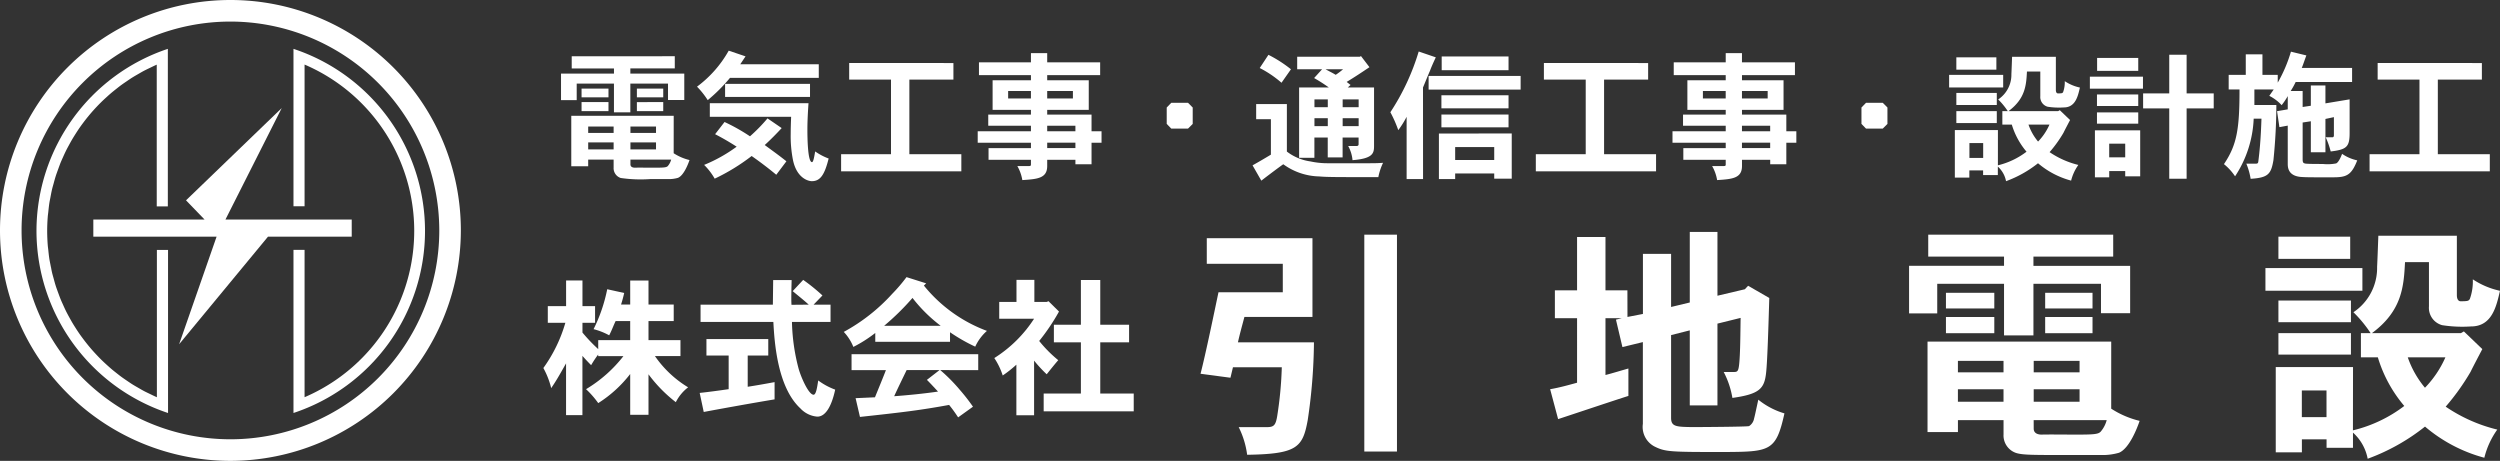 <svg xmlns="http://www.w3.org/2000/svg" width="286.944" height="52.896" viewBox="0 0 286.944 52.896">
  <rect x="0" y="0" width="286.944" height="52.896" fill="#333333" stroke="none"/>
  <g id="ロゴ_白_" data-name="ロゴ(白)" transform="translate(-20.496 -21.311)">
    <g id="グループ_11" data-name="グループ 11" transform="translate(20.496 21.311)">
      <g id="グループ_6" data-name="グループ 6">
        <g id="グループ_5" data-name="グループ 5">
          <path id="パス_67" data-name="パス 67" d="M301.864,442.207a26.448,26.448,0,1,1,26.448-26.448A26.478,26.478,0,0,1,301.864,442.207Zm0-50.42a23.972,23.972,0,1,0,23.972,23.972A24,24,0,0,0,301.864,391.787Z" transform="translate(-275.416 -389.311)" fill="#fff"/>
        </g>
        <path id="パス_68" data-name="パス 68" d="M322.381,422.146H307.887l6.458-12.793-10.983,10.588,2.129,2.205H292.723v1.964h14.148l-4.3,12.346,10.2-12.346h9.611Z" transform="translate(-282.011 -396.947)" fill="#fff"/>
        <path id="パス_69" data-name="パス 69" d="M284.385,427.97c.037-.356.073-.712.128-1.062C284.458,427.258,284.422,427.614,284.385,427.97Z" transform="translate(-278.833 -403.637)" fill="#fff"/>
        <path id="パス_70" data-name="パス 70" d="M292.427,409.766q.273-.314.559-.617Q292.7,409.454,292.427,409.766Z" transform="translate(-281.898 -396.87)" fill="#fff"/>
        <path id="パス_71" data-name="パス 71" d="M290.87,411.673c.166-.222.336-.441.511-.657C291.206,411.231,291.036,411.451,290.87,411.673Z" transform="translate(-281.304 -397.581)" fill="#fff"/>
        <path id="パス_72" data-name="パス 72" d="M297.876,404.812c.229-.168.465-.328.7-.488C298.341,404.484,298.105,404.643,297.876,404.812Z" transform="translate(-283.974 -395.031)" fill="#fff"/>
        <path id="パス_73" data-name="パス 73" d="M286.447,444.2c-.106-.263-.2-.532-.3-.8C286.245,443.665,286.34,443.934,286.447,444.2Z" transform="translate(-279.506 -409.919)" fill="#fff"/>
        <path id="パス_74" data-name="パス 74" d="M295.938,406.329c.213-.183.432-.358.652-.532C296.37,405.971,296.151,406.146,295.938,406.329Z" transform="translate(-283.235 -395.593)" fill="#fff"/>
        <path id="パス_75" data-name="パス 75" d="M284.18,431.125c0-.55.023-1.094.066-1.633C284.2,430.031,284.18,430.576,284.18,431.125Z" transform="translate(-278.755 -404.621)" fill="#fff"/>
        <path id="パス_76" data-name="パス 76" d="M294.119,407.983c.2-.2.4-.387.606-.575C294.519,407.6,294.316,407.787,294.119,407.983Z" transform="translate(-282.542 -396.206)" fill="#fff"/>
        <path id="パス_77" data-name="パス 77" d="M292.977,454.722q-.266-.282-.521-.573Q292.711,454.441,292.977,454.722Z" transform="translate(-281.909 -414.016)" fill="#fff"/>
        <path id="パス_78" data-name="パス 78" d="M291.377,452.837q-.247-.305-.483-.62Q291.13,452.532,291.377,452.837Z" transform="translate(-281.314 -413.28)" fill="#fff"/>
        <path id="パス_79" data-name="パス 79" d="M284.784,425.323c.059-.314.116-.628.189-.937C284.9,424.695,284.843,425.009,284.784,425.323Z" transform="translate(-278.985 -402.676)" fill="#fff"/>
        <path id="パス_80" data-name="パス 80" d="M289.455,413.694c.15-.235.3-.468.462-.7C289.758,413.226,289.6,413.459,289.455,413.694Z" transform="translate(-280.765 -398.336)" fill="#fff"/>
        <path id="パス_81" data-name="パス 81" d="M285.372,422.805c.079-.291.157-.582.248-.868C285.529,422.223,285.451,422.514,285.372,422.805Z" transform="translate(-279.21 -401.742)" fill="#fff"/>
        <path id="パス_82" data-name="パス 82" d="M288.6,448.722c-.137-.233-.267-.47-.4-.709C288.335,448.251,288.465,448.489,288.6,448.722Z" transform="translate(-280.289 -411.678)" fill="#fff"/>
        <path id="パス_83" data-name="パス 83" d="M286.141,420.384c.1-.275.2-.549.3-.818C286.337,419.835,286.239,420.109,286.141,420.384Z" transform="translate(-279.503 -400.839)" fill="#fff"/>
        <path id="パス_84" data-name="パス 84" d="M289.916,450.834c-.152-.218-.3-.439-.441-.664C289.619,450.394,289.764,450.616,289.916,450.834Z" transform="translate(-280.773 -412.5)" fill="#fff"/>
        <path id="パス_85" data-name="パス 85" d="M288.19,415.824c.134-.248.269-.495.412-.736C288.459,415.33,288.324,415.576,288.19,415.824Z" transform="translate(-280.283 -399.133)" fill="#fff"/>
        <path id="パス_86" data-name="パス 86" d="M287.083,418.055c.116-.261.233-.521.359-.775C287.316,417.535,287.2,417.794,287.083,418.055Z" transform="translate(-279.861 -399.968)" fill="#fff"/>
        <path id="パス_87" data-name="パス 87" d="M302.081,402.217c.266-.141.54-.269.813-.4C302.621,401.948,302.347,402.076,302.081,402.217Z" transform="translate(-285.576 -394.077)" fill="#fff"/>
        <path id="パス_88" data-name="パス 88" d="M285.621,441.794c-.09-.282-.167-.569-.244-.855C285.455,441.226,285.531,441.513,285.621,441.794Z" transform="translate(-279.211 -408.983)" fill="#fff"/>
        <path id="パス_89" data-name="パス 89" d="M284.513,436.7c-.055-.349-.09-.7-.128-1.059C284.422,436,284.458,436.353,284.513,436.7Z" transform="translate(-278.833 -406.965)" fill="#fff"/>
        <path id="パス_90" data-name="パス 90" d="M300.617,460.958c-.218-.126-.436-.249-.649-.383C300.181,460.708,300.4,460.832,300.617,460.958Z" transform="translate(-284.771 -416.465)" fill="#fff"/>
        <path id="パス_91" data-name="パス 91" d="M302.8,462.152c-.227-.109-.456-.215-.677-.332C302.346,461.938,302.575,462.043,302.8,462.152Z" transform="translate(-285.592 -416.939)" fill="#fff"/>
        <path id="パス_92" data-name="パス 92" d="M304.46,462.947v-.007c-.028-.012-.058-.022-.086-.034C304.4,462.919,304.431,462.934,304.46,462.947Z" transform="translate(-286.45 -417.353)" fill="#fff"/>
        <path id="パス_93" data-name="パス 93" d="M284.974,439.3c-.072-.306-.129-.618-.188-.928C284.845,438.685,284.9,439,284.974,439.3Z" transform="translate(-278.986 -408.005)" fill="#fff"/>
        <path id="パス_94" data-name="パス 94" d="M296.564,458.116c-.2-.157-.4-.315-.589-.48C296.168,457.8,296.366,457.958,296.564,458.116Z" transform="translate(-283.25 -415.345)" fill="#fff"/>
        <path id="パス_95" data-name="パス 95" d="M284.246,433.764c-.042-.539-.066-1.083-.066-1.633C284.18,432.681,284.2,433.225,284.246,433.764Z" transform="translate(-278.755 -405.627)" fill="#fff"/>
        <path id="パス_96" data-name="パス 96" d="M287.443,446.508c-.123-.248-.236-.5-.348-.753C287.208,446.008,287.321,446.26,287.443,446.508Z" transform="translate(-279.866 -410.818)" fill="#fff"/>
        <path id="パス_97" data-name="パス 97" d="M299.927,403.439c.246-.155.5-.3.751-.443C300.426,403.141,300.173,403.284,299.927,403.439Z" transform="translate(-284.755 -394.525)" fill="#fff"/>
        <path id="パス_98" data-name="パス 98" d="M294.708,456.484c-.188-.173-.374-.347-.556-.527C294.334,456.137,294.52,456.312,294.708,456.484Z" transform="translate(-282.555 -414.705)" fill="#fff"/>
        <path id="パス_99" data-name="パス 99" d="M304.444,401.288l-.006,0c-.036.015-.07.034-.105.05.036-.016.075-.029.111-.045Z" transform="translate(-286.434 -393.875)" fill="#fff"/>
        <path id="パス_100" data-name="パス 100" d="M298.536,459.61c-.209-.142-.417-.284-.62-.432C298.119,459.327,298.328,459.468,298.536,459.61Z" transform="translate(-283.989 -415.932)" fill="#fff"/>
        <path id="パス_101" data-name="パス 101" d="M286.005,442.987c-.079-.222-.162-.441-.233-.666C285.844,442.546,285.926,442.765,286.005,442.987Z" transform="translate(-279.362 -409.509)" fill="#fff"/>
        <path id="パス_102" data-name="パス 102" d="M297.539,458.886c-.209-.153-.41-.314-.613-.475C297.128,458.572,297.33,458.732,297.539,458.886Z" transform="translate(-283.612 -415.64)" fill="#fff"/>
        <path id="パス_103" data-name="パス 103" d="M285.267,440.533c-.06-.22-.125-.437-.178-.659C285.142,440.1,285.207,440.313,285.267,440.533Z" transform="translate(-279.102 -408.577)" fill="#fff"/>
        <path id="パス_104" data-name="パス 104" d="M299.568,460.309c-.221-.139-.434-.287-.65-.433C299.133,460.022,299.347,460.17,299.568,460.309Z" transform="translate(-284.371 -416.198)" fill="#fff"/>
        <path id="パス_105" data-name="パス 105" d="M301.7,461.581c-.233-.123-.458-.257-.685-.388C301.244,461.324,301.469,461.459,301.7,461.581Z" transform="translate(-285.171 -416.7)" fill="#fff"/>
        <path id="パス_106" data-name="パス 106" d="M303.934,462.7c-.243-.106-.478-.225-.716-.34C303.456,462.472,303.691,462.591,303.934,462.7Z" transform="translate(-286.009 -417.144)" fill="#fff"/>
        <path id="パス_107" data-name="パス 107" d="M295.623,457.321c-.194-.166-.384-.339-.573-.512C295.239,456.982,295.428,457.154,295.623,457.321Z" transform="translate(-282.897 -415.03)" fill="#fff"/>
        <path id="パス_108" data-name="パス 108" d="M293.826,455.621c-.18-.178-.356-.361-.529-.546C293.471,455.26,293.646,455.443,293.826,455.621Z" transform="translate(-282.229 -414.369)" fill="#fff"/>
        <path id="パス_109" data-name="パス 109" d="M290.625,451.845q-.224-.3-.438-.6Q290.4,451.548,290.625,451.845Z" transform="translate(-281.044 -412.909)" fill="#fff"/>
        <path id="パス_110" data-name="パス 110" d="M289.235,449.784c-.132-.207-.264-.415-.389-.626C288.972,449.37,289.1,449.578,289.235,449.784Z" transform="translate(-280.533 -412.114)" fill="#fff"/>
        <path id="パス_111" data-name="パス 111" d="M292.158,453.794q-.247-.284-.484-.576Q291.911,453.51,292.158,453.794Z" transform="translate(-281.611 -413.661)" fill="#fff"/>
        <path id="パス_112" data-name="パス 112" d="M288,447.616c-.116-.214-.232-.427-.339-.645C287.766,447.189,287.881,447.4,288,447.616Z" transform="translate(-280.081 -411.281)" fill="#fff"/>
        <path id="パス_113" data-name="パス 113" d="M286.918,445.349c-.1-.219-.2-.437-.288-.66C286.72,444.912,286.82,445.13,286.918,445.349Z" transform="translate(-279.689 -410.412)" fill="#fff"/>
        <path id="パス_114" data-name="パス 114" d="M291.7,410.684q.222-.273.452-.538Q291.917,410.411,291.7,410.684Z" transform="translate(-281.619 -397.25)" fill="#fff"/>
        <path id="パス_115" data-name="パス 115" d="M295.1,407.121c.171-.157.343-.314.52-.465C295.441,406.808,295.269,406.964,295.1,407.121Z" transform="translate(-282.915 -395.92)" fill="#fff"/>
        <path id="パス_116" data-name="パス 116" d="M293.33,408.84c.16-.17.322-.339.488-.5C293.652,408.5,293.491,408.67,293.33,408.84Z" transform="translate(-282.242 -396.56)" fill="#fff"/>
        <path id="パス_117" data-name="パス 117" d="M299.008,404.091c.189-.128.376-.258.569-.379C299.384,403.833,299.2,403.963,299.008,404.091Z" transform="translate(-284.405 -394.798)" fill="#fff"/>
        <path id="パス_118" data-name="パス 118" d="M296.992,405.536c.181-.143.361-.287.547-.424C297.353,405.249,297.173,405.393,296.992,405.536Z" transform="translate(-283.637 -395.332)" fill="#fff"/>
        <path id="パス_119" data-name="パス 119" d="M282.18,419.267a22.053,22.053,0,0,0,15.1,20.9v-18.72H296v16.912c-.029-.012-.056-.028-.086-.041-.243-.106-.477-.225-.716-.34s-.455-.215-.677-.332-.458-.257-.685-.388-.436-.249-.649-.383-.435-.287-.65-.433-.417-.283-.62-.432-.41-.314-.613-.475-.4-.315-.589-.48-.384-.339-.573-.512-.374-.347-.556-.527-.355-.361-.529-.546-.35-.379-.521-.573-.326-.381-.484-.576-.326-.41-.483-.62-.3-.4-.438-.6-.3-.439-.441-.664c-.132-.207-.264-.415-.389-.626-.137-.233-.267-.47-.4-.709-.116-.214-.232-.427-.339-.645-.123-.248-.236-.5-.348-.753-.1-.219-.2-.437-.288-.66-.106-.263-.2-.532-.3-.8-.079-.222-.162-.441-.233-.666-.09-.282-.166-.569-.244-.855-.06-.22-.125-.437-.178-.659-.072-.306-.129-.618-.188-.928-.04-.211-.087-.418-.121-.631-.055-.349-.09-.7-.127-1.059-.019-.18-.047-.358-.061-.54-.042-.539-.066-1.083-.066-1.633s.023-1.094.066-1.633c.014-.181.042-.358.061-.537.037-.356.073-.712.127-1.062.033-.21.08-.416.119-.624.059-.314.116-.628.189-.937.052-.219.116-.431.175-.647.079-.291.157-.582.248-.868.07-.22.151-.434.228-.65.1-.275.2-.549.3-.818.088-.216.184-.427.279-.64.116-.261.233-.52.359-.775.1-.21.215-.415.326-.621.134-.248.269-.494.412-.736.119-.2.245-.4.371-.6.15-.235.3-.468.462-.7.134-.193.273-.383.413-.57.167-.222.336-.441.511-.657q.222-.273.452-.539.273-.314.559-.616c.161-.17.322-.339.488-.5.2-.2.4-.387.606-.575.172-.157.343-.314.52-.465.213-.183.432-.358.652-.532.181-.143.361-.287.547-.424.229-.168.465-.328.7-.488.189-.128.376-.258.569-.379.246-.155.5-.3.751-.443.194-.111.384-.225.582-.33.266-.141.54-.269.813-.4.194-.092.384-.189.581-.275.035-.016.069-.035.105-.05l.006,0v16.265h1.273V398.37A22.052,22.052,0,0,0,282.18,419.267Z" transform="translate(-277.993 -392.763)" fill="#fff"/>
        <path id="パス_120" data-name="パス 120" d="M284.712,437.985c-.04-.211-.087-.418-.121-.631C284.624,437.567,284.672,437.775,284.712,437.985Z" transform="translate(-278.912 -407.617)" fill="#fff"/>
        <path id="パス_121" data-name="パス 121" d="M301.141,402.793c.194-.111.385-.225.582-.33C301.525,402.568,301.335,402.682,301.141,402.793Z" transform="translate(-285.218 -394.322)" fill="#fff"/>
        <path id="パス_122" data-name="パス 122" d="M303.394,401.648c.194-.092.384-.189.581-.275C303.778,401.459,303.588,401.557,303.394,401.648Z" transform="translate(-286.076 -393.907)" fill="#fff"/>
        <path id="パス_123" data-name="パス 123" d="M284.591,426.524c.033-.21.08-.416.119-.624C284.671,426.108,284.624,426.313,284.591,426.524Z" transform="translate(-278.912 -403.252)" fill="#fff"/>
        <path id="パス_124" data-name="パス 124" d="M284.286,429.161c.014-.181.042-.358.061-.537C284.328,428.8,284.3,428.981,284.286,429.161Z" transform="translate(-278.796 -404.29)" fill="#fff"/>
        <path id="パス_125" data-name="パス 125" d="M285.09,423.987c.051-.218.116-.432.175-.647C285.206,423.556,285.142,423.769,285.09,423.987Z" transform="translate(-279.102 -402.277)" fill="#fff"/>
        <path id="パス_126" data-name="パス 126" d="M284.347,435.31c-.019-.18-.047-.358-.061-.54C284.3,434.952,284.329,435.13,284.347,435.31Z" transform="translate(-278.796 -406.632)" fill="#fff"/>
        <path id="パス_127" data-name="パス 127" d="M285.773,421.537c.07-.22.151-.434.228-.65C285.924,421.1,285.843,421.317,285.773,421.537Z" transform="translate(-279.362 -401.342)" fill="#fff"/>
        <path id="パス_128" data-name="パス 128" d="M290.2,412.647c.134-.193.273-.383.413-.57C290.475,412.264,290.336,412.454,290.2,412.647Z" transform="translate(-281.05 -397.986)" fill="#fff"/>
        <path id="パス_129" data-name="パス 129" d="M287.663,416.9c.1-.21.215-.415.326-.621C287.878,416.483,287.767,416.688,287.663,416.9Z" transform="translate(-280.082 -399.586)" fill="#fff"/>
        <path id="パス_130" data-name="パス 130" d="M288.856,414.72c.119-.2.245-.4.371-.6C289.1,414.32,288.975,414.519,288.856,414.72Z" transform="translate(-280.537 -398.765)" fill="#fff"/>
        <path id="パス_131" data-name="パス 131" d="M286.633,419.172c.087-.216.184-.428.279-.64C286.817,418.745,286.721,418.956,286.633,419.172Z" transform="translate(-279.69 -400.445)" fill="#fff"/>
        <path id="パス_132" data-name="パス 132" d="M329.837,398.37v18.071h1.273V400.176l.006,0a20.771,20.771,0,0,1-.006,38.178V421.445h-1.273v18.72a22.012,22.012,0,0,0,0-41.795Z" transform="translate(-296.152 -392.763)" fill="#fff"/>
      </g>
      <g id="グループ_10" data-name="グループ 10" transform="translate(62.375 5.815)">
        <g id="グループ_7" data-name="グループ 7" transform="translate(2.015 0)">
          <path id="パス_133" data-name="パス 133" d="M430.8,394.76v1.4h-5.1v.59h6.19v3.032h-1.867V397.9H425.7v3.3h-1.882v-3.3h-4.275v1.9h-1.8v-3.047h6.078v-.59h-4.85v-1.4Zm-.128,11.134a5.852,5.852,0,0,0,1.819.782c-.144.431-.654,1.771-1.324,2.042a3.742,3.742,0,0,1-1.133.144h-2.074a15.764,15.764,0,0,1-3.366-.128,1.184,1.184,0,0,1-.814-1.2v-.909h-2.919v.766H418.92V401.6h11.757Zm-7.482-7.417v1H420.1v-1Zm0,1.547v1.037H420.1v-1.037Zm-2.329,2.808v.733h2.919v-.733Zm0,1.819v.8h2.919v-.8Zm4.849-1.819v.733h2.936v-.733Zm0,1.819v.8h2.936v-.8Zm0,2.52c0,.366.4.383.511.383.3-.017,1.787,0,2.122,0,1.18,0,1.5-.017,1.659-.192a1.86,1.86,0,0,0,.382-.734h-4.674Zm3.765-8.693v1H426.45v-1Zm0,1.547v1.037H426.45v-1.037Z" transform="translate(-417.74 -394.121)" fill="#fff"/>
          <path id="パス_134" data-name="パス 134" d="M448.532,394.382l-.607.909h9.013v1.563H446.745a19.273,19.273,0,0,1-2.553,2.553,9.315,9.315,0,0,0-1.229-1.547,13.126,13.126,0,0,0,3.638-4.132Zm4.148,8.232c-.527.574-1.276,1.339-1.946,1.946.8.59,1.659,1.2,2.488,1.866l-1.164,1.547c-.894-.75-1.914-1.515-2.824-2.153a23.174,23.174,0,0,1-4.243,2.6,7.2,7.2,0,0,0-1.212-1.58,17.377,17.377,0,0,0,3.733-2.09,28.582,28.582,0,0,0-2.473-1.435l1.084-1.4a21.821,21.821,0,0,1,2.92,1.643,18.955,18.955,0,0,0,2.01-2.058Zm-8.248-1.292v-1.563h11.327c-.1,1.435-.128,2.36-.128,3.047s.016,3.716.526,3.716c.16,0,.255-.59.367-1.228a6.842,6.842,0,0,0,1.547.814c-.463,1.866-.958,2.6-1.931,2.6-.4,0-1.707-.335-2.153-2.377a14.111,14.111,0,0,1-.271-3.063c0-.479.016-1.085.048-1.947Zm11.5-3.781v1.5h-9.747v-1.5Z" transform="translate(-427.351 -393.728)" fill="#fff"/>
          <path id="パス_135" data-name="パス 135" d="M482.573,396.022v1.9h-5.057v8.567h5.966v1.962h-13.8v-1.962h5.727V397.92h-4.8v-1.9Z" transform="translate(-437.532 -394.602)" fill="#fff"/>
          <path id="パス_136" data-name="パス 136" d="M502.988,394.192v1.053h6.078v1.468h-6.078v.59h4.77v3.4h-4.77v.543h5.089v1.914h1.148v1.309h-1.148v2.472h-1.851v-.51h-3.238v.717c0,1.42-1.149,1.5-2.855,1.612a4.754,4.754,0,0,0-.574-1.612h1.356c.16,0,.207-.048.207-.175v-.542h-4.866v-1.34h4.866v-.622h-6.11v-1.309h6.11v-.638h-4.9v-1.276h4.9V400.7h-4.4v-3.4h4.4v-.59h-5.966v-1.468h5.966v-1.053Zm-4.483,4.339v.862h2.616v-.862Zm4.483,0v.862h2.951v-.862Zm0,3.989v.638h3.238v-.638Zm0,1.946v.622h3.238v-.622Z" transform="translate(-447.183 -393.905)" fill="#fff"/>
          <path id="パス_137" data-name="パス 137" d="M532.5,403.393l.542.543v1.882l-.542.542h-1.914l-.527-.542v-1.882l.527-.543Z" transform="translate(-460.536 -397.411)" fill="#fff"/>
          <path id="パス_138" data-name="パス 138" d="M549.917,400.149v5.456a5.74,5.74,0,0,0,2.712,1.132,9.229,9.229,0,0,0,2.041.207h4.5c.734,0,1.084,0,1.786-.048a6.871,6.871,0,0,0-.542,1.643c-4.833,0-5.87,0-6.78-.08a7.278,7.278,0,0,1-4.132-1.4c-.558.4-1.1.8-2.52,1.882l-1.005-1.755c.686-.383,1.5-.861,2.106-1.228v-4.067h-1.691v-1.739ZM547.8,394.5a14.756,14.756,0,0,1,2.585,1.659l-1.085,1.547a12.312,12.312,0,0,0-2.5-1.691Zm6.158,1.659H551.1v-1.436h7.194l.128-.08.973,1.276c-.83.558-1.691,1.133-2.616,1.691l.447.351-.319.287h3.015v6.636c0,.846-.016,1.516-2.472,1.707a4.022,4.022,0,0,0-.5-1.627h.974c.144,0,.224-.064.224-.207v-.766h-1.835v2.282h-1.707v-2.282h-1.531v2.329h-1.755V398.25h3.414a18.54,18.54,0,0,0-1.691-1.084Zm-.877,3.461v.894h1.531v-.894Zm0,2.154v.909h1.531v-.909Zm1.276-5.615c.382.223.781.4,1.164.638a8.4,8.4,0,0,0,.846-.638Zm1.962,3.461v.894h1.835v-.894Zm0,2.154v.909h1.835v-.909Z" transform="translate(-466.602 -394.023)" fill="#fff"/>
          <path id="パス_139" data-name="パス 139" d="M575.286,408.527H573.4v-7.147a10.877,10.877,0,0,1-.958,1.531,13.9,13.9,0,0,0-.909-2.057,26.494,26.494,0,0,0,3.254-6.971l1.962.67c-.319.685-.511,1.117-.67,1.547-.224.51-.431,1.037-.8,1.914Zm11.2-11.837v1.563H575.924v-1.563Zm-1.021,6.6v5.185h-2.01v-.59h-4.483v.638h-1.866V403.3Zm-.367-4.387v1.5h-7.705v-1.5Zm0,2.218v1.468h-7.705v-1.468Zm0-6.669v1.58h-7.673v-1.58Zm-6.126,10.4v1.484h4.483v-1.484Z" transform="translate(-476.341 -393.787)" fill="#fff"/>
          <path id="パス_140" data-name="パス 140" d="M611.4,396.022v1.9h-5.057v8.567h5.966v1.962h-13.8v-1.962h5.727V397.92h-4.8v-1.9Z" transform="translate(-486.621 -394.602)" fill="#fff"/>
          <path id="パス_141" data-name="パス 141" d="M631.819,394.192v1.053H637.9v1.468h-6.078v.59h4.77v3.4h-4.77v.543h5.089v1.914h1.149v1.309h-1.149v2.472h-1.851v-.51h-3.238v.717c0,1.42-1.149,1.5-2.855,1.612a4.755,4.755,0,0,0-.574-1.612h1.355c.16,0,.207-.048.207-.175v-.542h-4.865v-1.34h4.865v-.622h-6.109v-1.309h6.109v-.638h-4.9v-1.276h4.9V400.7h-4.4v-3.4h4.4v-.59h-5.966v-1.468h5.966v-1.053Zm-4.483,4.339v.862h2.616v-.862Zm4.483,0v.862h2.951v-.862Zm0,3.989v.638h3.238v-.638Zm0,1.946v.622h3.238v-.622Z" transform="translate(-496.271 -393.905)" fill="#fff"/>
          <path id="パス_142" data-name="パス 142" d="M661.328,403.393l.542.543v1.882l-.542.542h-1.914l-.526-.542v-1.882l.526-.543Z" transform="translate(-509.624 -397.411)" fill="#fff"/>
          <path id="パス_143" data-name="パス 143" d="M681.348,396.936v1.451h-6.205v-1.451Zm-.606,10.384a8.812,8.812,0,0,0,3.286-1.563,8.65,8.65,0,0,1-1.69-3.11h-1.085V401.1h.622a8.119,8.119,0,0,0-1.1-1.341,3.4,3.4,0,0,0,1.516-2.9c.016-.319.032-.7.079-1.994h5.025v3.8c0,.383.191.4.239.4.495,0,.511-.032.591-.144a3.342,3.342,0,0,0,.192-1.26,5.057,5.057,0,0,0,1.738.734c-.223.957-.494,2.281-1.85,2.281a8.356,8.356,0,0,1-1.851-.08,1.149,1.149,0,0,1-.845-1.2v-2.839h-1.532c-.08,1.531-.175,3.11-2.122,4.546h5.7l.191-.112,1.18,1.133c-.128.24-.654,1.244-.75,1.451a14.7,14.7,0,0,1-1.6,2.233,10.079,10.079,0,0,0,3.3,1.468,5.268,5.268,0,0,0-.83,1.8,9.729,9.729,0,0,1-3.8-1.994,13.146,13.146,0,0,1-3.669,2.059,3,3,0,0,0-.942-1.675v.973h-1.691V407.9h-1.579v.83H675.8v-5.456h4.945Zm-.175-12.394v1.419h-4.595v-1.419Zm.048,4.084V400.4h-4.642V399.01Zm0,2.09v1.371h-4.642V401.1Zm-3.142,3.669v1.707h1.579v-1.707Zm6.78-2.121a6.158,6.158,0,0,0,1.1,1.945,6.635,6.635,0,0,0,1.308-1.945Z" transform="translate(-515.818 -394.16)" fill="#fff"/>
          <path id="パス_144" data-name="パス 144" d="M707.338,397v1.372h-6.094V397Zm-.319,6.158v5.28H705.3v-.606h-1.835v.718h-1.643v-5.392Zm-.223-4.116v1.323h-4.738v-1.323Zm0,2.057v1.292h-4.738V401.1Zm0-6.253v1.484h-4.722v-1.484Zm-3.334,9.843v1.564H705.3v-1.564Zm8.886-10.209v4.435h3.11v1.723h-3.11v8.072h-1.994v-8.072h-3v-1.723h3v-4.435Z" transform="translate(-525.763 -394.013)" fill="#fff"/>
          <path id="パス_145" data-name="パス 145" d="M733.43,399.014a7.87,7.87,0,0,1-.7,1.037,5.053,5.053,0,0,0-1.42-1.069l.51-.733H729.6v1.787h2.521a63.264,63.264,0,0,1-.335,6.333c-.271,1.6-.605,2.01-2.616,2.137a7.628,7.628,0,0,0-.495-1.738h1.068c.272,0,.288-.08.319-.335.207-1.611.3-3.271.351-4.834h-.893a12.939,12.939,0,0,1-2.137,6.62,6.293,6.293,0,0,0-1.277-1.4c1.5-2.218,1.787-4.052,1.787-8.567h-1.244v-1.675h1.962v-2.361h1.914v2.361h1.755v.893a16.417,16.417,0,0,0,1.515-3.557l1.771.43c-.192.511-.351,1.005-.527,1.436h5.775v1.611H734.34a9.408,9.408,0,0,1-.574,1.037h1.372v1.835l.941-.143v-2.329h1.675v2.057l2.776-.462v3.86c0,1.6-.336,1.9-2.17,2.122a9.606,9.606,0,0,0-.574-1.627h.766c.128,0,.175-.1.175-.223v-2.09l-.972.207v3.828h-1.675V401.9l-.941.144v4.2c0,.383.064.462.3.51.224.048,1.356.048,2.01.048a5.179,5.179,0,0,0,1.531-.063c.319-.128.622-.925.686-1.1a4.847,4.847,0,0,0,1.739.75c-.574,1.452-1.053,1.866-2.233,1.93-.191.016-.431.016-1.723.016-1.8,0-2.154-.016-2.552-.048-1.468-.144-1.468-1.149-1.468-1.532V402.4l-.957.176-.271-1.834,1.228-.208Z" transform="translate(-535.237 -393.797)" fill="#fff"/>
          <path id="パス_146" data-name="パス 146" d="M766,396.022v1.9h-5.056v8.567h5.966v1.962h-13.8v-1.962h5.727V397.92h-4.8v-1.9Z" transform="translate(-545.526 -394.602)" fill="#fff"/>
        </g>
        <g id="グループ_8" data-name="グループ 8" transform="translate(0 25.999)">
          <path id="パス_147" data-name="パス 147" d="M418.964,441.321v2.946h1.447v1.912h-1.447v1.12a18.743,18.743,0,0,0,1.809,1.9v-1.034h3.669v-2.188h-1.671c-.258.534-.448,1.086-.741,1.637a7.8,7.8,0,0,0-1.791-.706,18.306,18.306,0,0,0,1.567-4.583l1.947.431c-.086.379-.207.861-.361,1.326h1.051v-2.756h2.1v2.756h2.894v1.9h-2.894v2.188h3.669V450h-2.928a12.426,12.426,0,0,0,3.807,3.583,4.96,4.96,0,0,0-1.412,1.706,16.221,16.221,0,0,1-3.136-3.2v4.651h-2.1v-4.686a14.27,14.27,0,0,1-3.669,3.342,10.55,10.55,0,0,0-1.4-1.6,15.531,15.531,0,0,0,4.289-3.79h-2.894v-.189a12.427,12.427,0,0,0-.81,1.223c-.327-.327-.654-.672-1-1.068v6.805h-1.878v-5.943c-.844,1.5-1.136,2-1.705,2.842a9.418,9.418,0,0,0-.9-2.308A16.84,16.84,0,0,0,417,446.179h-2.015v-1.912h2.1v-2.946Z" transform="translate(-414.485 -440.942)" fill="#fff"/>
          <path id="パス_148" data-name="パス 148" d="M451.329,448v1.895h-2.36v3.583c1-.155,2.067-.344,3.084-.534v1.981c-2.412.4-6.047,1.052-8.131,1.447l-.465-2.187c1.12-.121,2.239-.275,3.325-.431v-3.859h-2.55V448Zm5.2-3.945h1.947v1.981h-4.428a22.667,22.667,0,0,0,.775,5.409c.31,1.051,1.154,2.946,1.706,2.946.293,0,.413-.879.534-1.637a7.645,7.645,0,0,0,1.947,1.052c-.379,1.774-1.05,3.1-2.05,3.1a2.96,2.96,0,0,1-1.947-.948c-2.67-2.463-2.98-7.735-3.1-9.923h-8.356v-1.981h8.3l.035-2.826h2.119c-.035,1.43-.051,2.291-.017,2.842l1.981-.017c-.586-.534-1.223-1.034-1.843-1.551l1.206-1.292A21.229,21.229,0,0,1,457.548,443Z" transform="translate(-425.524 -440.9)" fill="#fff"/>
          <path id="パス_149" data-name="パス 149" d="M479.631,441.416l-.259.258a16.835,16.835,0,0,0,7.236,5.2,5.393,5.393,0,0,0-1.344,1.809,19.935,19.935,0,0,1-2.894-1.654v1.1h-8.579v-1.016a15.193,15.193,0,0,1-2.516,1.6,5.453,5.453,0,0,0-1.1-1.723,21.088,21.088,0,0,0,5.565-4.375,18.588,18.588,0,0,0,1.637-1.913Zm1.619,9.957a19.5,19.5,0,0,1,2.222,2.24,22.074,22.074,0,0,1,1.533,1.963L483.3,456.8a15.763,15.763,0,0,0-1.034-1.429c-3.29.6-5.134.826-10.233,1.378l-.5-2.153,2.222-.1c.413-1.016.9-2.188,1.258-3.118h-3.945v-1.826h14.54v1.826Zm.051-5.082a17.262,17.262,0,0,1-3.238-3.2,28.639,28.639,0,0,1-3.256,3.2Zm-.137,5.082h-3.773c-.448.93-1.05,2.153-1.43,3,1.654-.121,3.5-.31,5.03-.534-.4-.43-.827-.9-1.274-1.344Z" transform="translate(-435.704 -440.709)" fill="#fff"/>
          <path id="パス_150" data-name="パス 150" d="M502.686,441.21v2.533H504.1l.207-.087,1.206,1.189a23.618,23.618,0,0,1-2.274,3.376,14.725,14.725,0,0,0,2.188,2.205c-.448.516-.9,1.084-1.326,1.619a15.572,15.572,0,0,1-1.447-1.568v6.271h-2.033v-5.806a13.5,13.5,0,0,1-1.568,1.241,7.925,7.925,0,0,0-.965-2,14.867,14.867,0,0,0,4.565-4.514h-4v-1.929h1.981V441.21Zm7.563.017v5.134h3.308v2.015h-3.308v5.875h3.841v2.05H503.754v-2.05h4.272v-5.875h-3.1v-2.015h3.1v-5.134Z" transform="translate(-446.339 -440.9)" fill="#fff"/>
        </g>
        <g id="グループ_9" data-name="グループ 9" transform="translate(75.421 20.807)">
          <path id="パス_151" data-name="パス 151" d="M549.179,433.23v9.04h-7.81c-.258.972-.573,2.117-.744,2.918h8.726a63.411,63.411,0,0,1-.716,8.926c-.572,3.147-1.23,3.891-6.952,3.977a9.956,9.956,0,0,0-.972-3.176h3.375c.687-.028.887-.257,1.059-1.344a43.329,43.329,0,0,0,.515-5.522h-5.607l-.287,1.2-3.433-.457c.6-2.317,1.631-7.324,2.06-9.355h7.381v-3.262H537.05V433.23Zm9.7-.4v24.889H555.13V432.83Z" transform="translate(-536.334 -432.515)" fill="#fff"/>
          <path id="パス_152" data-name="パス 152" d="M610.039,442.077l1.774-.344v-6.894h3.233v6.093l2.145-.515v-8.1h3.176v7.324l3.147-.743.371-.4,2.432,1.4c-.057,1.8-.2,7.267-.372,8.64-.2,1.775-.772,2.4-3.862,2.832a9.872,9.872,0,0,0-1-2.975h1.173c.4,0,.515-.086.6-.859.142-1.259.142-3.948.171-5.35l-2.66.658v9.384h-3.176v-8.611l-2.145.544v9.5c0,1,.572,1.03,2.4,1.058.487,0,6.351-.028,6.551-.114a1.292,1.292,0,0,0,.572-.858c.115-.43.143-.6.486-2.174a8.683,8.683,0,0,0,3,1.573c-.972,4.406-1.659,4.406-7.123,4.434-5.893,0-6.523-.028-7.667-.573a2.535,2.535,0,0,1-1.459-2.66v-9.384l-2.346.572-.743-3.147.686-.171h-1.888v6.523c.8-.2,1.8-.515,2.632-.745v3.147c-1.287.4-6.923,2.289-8.068,2.661l-.915-3.433c1.03-.171,2.146-.486,3.09-.743V442.22h-2.546v-3.2h2.546v-6.122h3.261v6.122h2.517Z" transform="translate(-561.038 -432.321)" fill="#fff"/>
          <path id="パス_153" data-name="パス 153" d="M691.147,432.83v2.517h-9.155v1.058h11.1v5.436h-3.347v-3.376h-7.753v5.922h-3.375v-5.922H670.95v3.4h-3.233v-5.464h10.9v-1.058h-8.7V432.83Zm-.228,19.969a10.5,10.5,0,0,0,3.261,1.4c-.258.772-1.173,3.175-2.374,3.662a6.692,6.692,0,0,1-2.031.258h-3.719c-4.148,0-5.264,0-6.036-.23a2.122,2.122,0,0,1-1.459-2.145v-1.631h-5.235v1.373h-3.49V445.1h21.084ZM677.5,439.5v1.8h-5.55v-1.8Zm0,2.775v1.859h-5.55v-1.859Zm-4.177,5.035v1.316h5.235v-1.316Zm0,3.261V452h5.235v-1.431Zm8.7-3.261v1.316h5.264v-1.316Zm0,3.261V452h5.264v-1.431Zm0,4.52c0,.659.715.686.915.686.544-.028,3.2,0,3.8,0,2.117,0,2.689-.028,2.975-.343a3.351,3.351,0,0,0,.687-1.316h-8.382Zm6.751-15.591v1.8h-5.435v-1.8Zm0,2.775v1.859h-5.435v-1.859Z" transform="translate(-586.395 -432.515)" fill="#fff"/>
          <path id="パス_154" data-name="パス 154" d="M744.93,436.734v2.6H733.8v-2.6Zm-1.087,18.624a15.819,15.819,0,0,0,5.893-2.8,15.534,15.534,0,0,1-3.033-5.579h-1.945V444.2h1.116a14.52,14.52,0,0,0-1.975-2.4,6.106,6.106,0,0,0,2.718-5.207c.029-.572.058-1.258.143-3.576h9.012v6.809c0,.686.343.715.429.715.888,0,.916-.057,1.059-.258a6.013,6.013,0,0,0,.343-2.26,9.063,9.063,0,0,0,3.118,1.316c-.4,1.716-.887,4.091-3.318,4.091a15.038,15.038,0,0,1-3.319-.144,2.06,2.06,0,0,1-1.516-2.145v-5.092h-2.746c-.143,2.746-.314,5.579-3.8,8.153h10.213l.343-.2,2.117,2.031c-.229.429-1.174,2.231-1.345,2.6a26.5,26.5,0,0,1-2.86,4.005,18.049,18.049,0,0,0,5.922,2.632,9.407,9.407,0,0,0-1.487,3.232,17.452,17.452,0,0,1-6.809-3.576,23.554,23.554,0,0,1-6.58,3.691,5.388,5.388,0,0,0-1.688-3v1.746h-3.032v-.973h-2.832v1.488h-3v-9.784h8.869Zm-.314-22.228v2.547H735.29v-2.547Zm.085,7.324v2.489H735.29v-2.489Zm0,3.748v2.46H735.29V444.2Zm-5.636,6.58v3.061h2.832v-3.061Zm12.159-3.805a11.052,11.052,0,0,0,1.974,3.49,11.873,11.873,0,0,0,2.346-3.49Z" transform="translate(-611.575 -432.585)" fill="#fff"/>
        </g>
      </g>
    </g>
  </g>
</svg>
